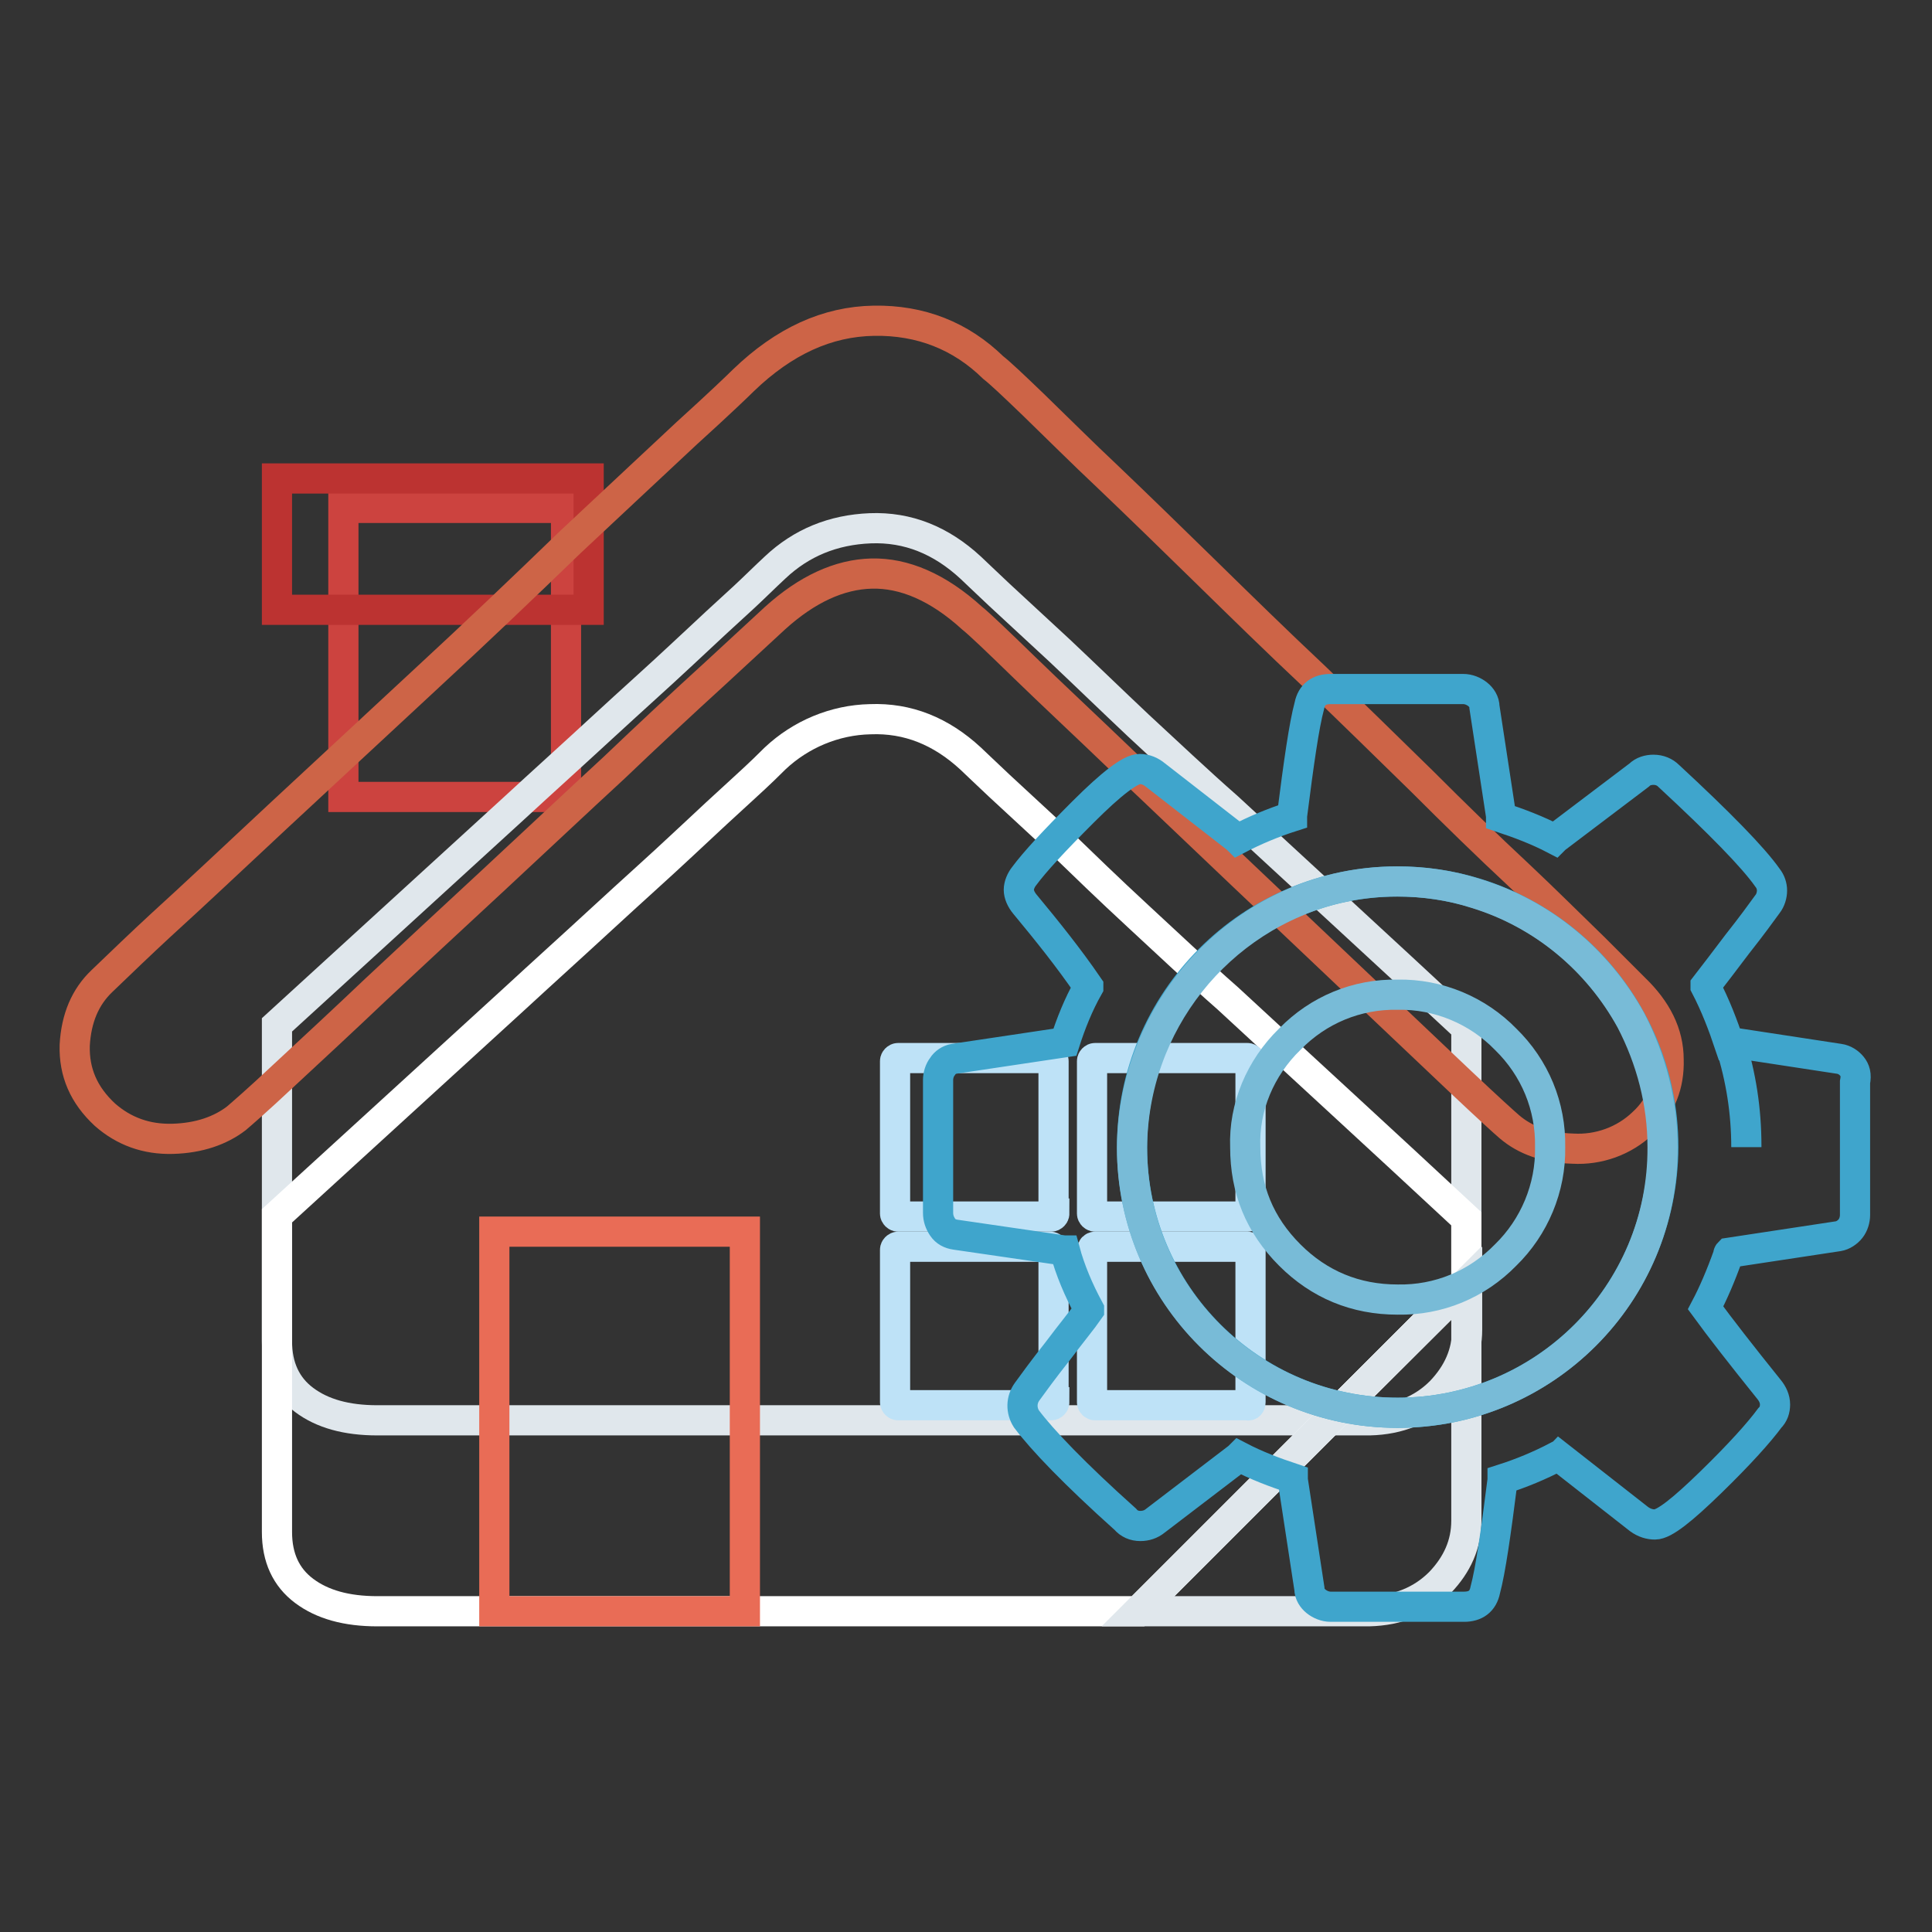 <?xml version="1.0" encoding="utf-8"?>
<!-- Svg Vector Icons : http://www.onlinewebfonts.com/icon -->
<!DOCTYPE svg PUBLIC "-//W3C//DTD SVG 1.1//EN" "http://www.w3.org/Graphics/SVG/1.1/DTD/svg11.dtd">
<svg version="1.1" xmlns="http://www.w3.org/2000/svg" xmlns:xlink="http://www.w3.org/1999/xlink" x="0px" y="0px" viewBox="0 0 256 256" enable-background="new 0 0 256 256" xml:space="preserve">
<rect x="0" y="0" width="256" height="256" fill="#333333" stroke="none"/>
<g> <path stroke-width="4" fill-opacity="0" stroke="#cc433f"  d="M45.5,67.3H75v38.3H45.5V67.3z"/> <path stroke-width="4" fill-opacity="0" stroke="#bc3331"  d="M36.7,63.4H78v17.4H36.7V63.4z"/> <path stroke-width="4" fill-opacity="0" stroke="#e0e7ec"  d="M194.3,136.2c-11.6-10.8-22.2-20.5-31.6-29.2c-4.1-3.6-8-7.3-11.9-10.9c-3.5-3.3-6.9-6.6-10.4-9.9l-8-7.4 c-2.1-2-3.4-3.2-3.8-3.6c-3.9-3.6-8.3-5.4-13.3-5.2c-4.9,0.2-9.1,1.9-12.6,5.2c-1.4,1.3-2.7,2.6-4.1,3.9c-2.2,2-4.9,4.5-8.1,7.5 c-3.2,3-6.8,6.2-10.7,9.8c-3.9,3.6-7.9,7.2-11.8,10.8c-9.4,8.6-19.8,18.1-31.3,28.6v41.9c0,3.4,1.2,6,3.6,7.8 c2.4,1.8,5.6,2.7,9.7,2.7h126.1l18.2-18.2V136.2L194.3,136.2z"/> <path stroke-width="4" fill-opacity="0" stroke="#e0e7ec"  d="M176.1,188.2h5.4c3.9-0.1,7-1.4,9.4-3.8c2.3-2.4,3.5-5.1,3.5-8.2V170L176.1,188.2z"/> <path stroke-width="4" fill-opacity="0" stroke="#cd6447"  d="M216.6,131l-5.3-5.3c-3.3-3.2-6.5-6.4-9.9-9.6c-4.4-4.1-8.7-8.3-12.9-12.5c-4.8-4.7-9.6-9.4-14.4-14 c-4.9-4.6-9.7-9.3-14.5-14c-4.3-4.2-8.6-8.4-12.9-12.5c-3.3-3.1-6.5-6.3-9.8-9.5c-2.7-2.6-4.4-4.2-5.3-4.9 c-4.3-4.2-9.6-6.3-15.8-6.2c-6.2,0.1-11.9,2.7-17.3,7.9c-0.7,0.7-3.2,3.1-7.5,7c-4.3,4-9.4,8.8-15.4,14.4 C69.3,77.9,62.9,84,56.4,90l-19.5,18.1c-6,5.6-11.2,10.5-15.6,14.5c-2.6,2.4-5.2,4.9-7.8,7.4c-2.2,2.1-3.4,4.9-3.6,8.5 c-0.1,3.6,1.2,6.6,4,9.2c2.5,2.2,5.5,3.3,9,3.2c3.5-0.1,6.3-1.1,8.4-2.7c0.7-0.6,2.8-2.4,6.2-5.6c4.1-3.8,8.2-7.6,12.3-11.5 c4.8-4.5,10-9.3,15.6-14.5c5.6-5.2,10.9-10.2,16-14.9c4.4-4.2,8.9-8.4,13.4-12.5c3.9-3.6,6.5-6,7.9-7.3c4.2-3.8,8.5-5.8,12.8-5.9 c4.3-0.1,8.8,1.8,13.3,5.9c1,0.8,3.3,3,6.9,6.5c3.6,3.5,8,7.6,13,12.4c5.1,4.8,10.4,9.9,16.1,15.3c9.6,9.1,19.2,18.2,28.8,27.3 c3.6,3.4,5.7,5.3,6.4,5.9c2.1,1.8,4.9,2.8,8.4,2.9c3.4,0.2,6.8-1,9.3-3.4c2.4-2.2,3.5-5.1,3.4-8.4 C221.1,136.9,219.5,133.8,216.6,131L216.6,131z"/> <path stroke-width="4" fill-opacity="0" stroke="#ffffff"  d="M194.3,161.5c-11.6-10.8-22.2-20.5-31.6-29.2c-4.1-3.6-8-7.3-11.9-10.9c-3.9-3.6-7.3-6.9-10.4-9.9l-8-7.4 c-2.1-2-3.4-3.2-3.8-3.6c-3.9-3.6-8.3-5.4-13.3-5.2c-4.7,0.1-9.2,2-12.6,5.2c-0.6,0.6-1.9,1.9-4.1,3.9c-2.2,2-4.9,4.5-8.1,7.5 c-3.2,3-6.8,6.2-10.7,9.8c-3.9,3.6-7.9,7.2-11.8,10.8c-9.4,8.6-19.8,18.1-31.3,28.6v41.9c0,3.4,1.2,6,3.6,7.8 c2.4,1.8,5.6,2.7,9.7,2.7h100.8l43.5-43.5V161.5z"/> <path stroke-width="4" fill-opacity="0" stroke="#e0e7ec"  d="M150.8,213.5h30.6c3.9-0.1,7-1.4,9.4-3.8c2.3-2.4,3.5-5.1,3.5-8.2V170L150.8,213.5L150.8,213.5z"/> <path stroke-width="4" fill-opacity="0" stroke="#e96c56"  d="M65.5,163.2h33.2v50.3H65.5V163.2z"/> <path stroke-width="4" fill-opacity="0" stroke="#bee2f7"  d="M139.7,160.8c0,0.2-0.2,0.4-0.4,0.4l0,0H119c-0.2,0-0.4-0.2-0.4-0.4l0,0v-20.2c0-0.2,0.2-0.4,0.4-0.4h20.2 c0.2,0,0.4,0.2,0.4,0.4V160.8z"/> <path stroke-width="4" fill-opacity="0" stroke="#bee2f7"  d="M165.7,160.8c0,0.2-0.2,0.4-0.4,0.4l0,0h-20.2c-0.2,0-0.4-0.2-0.4-0.4l0,0v-20.2c0-0.2,0.2-0.4,0.4-0.4 h20.2c0.2,0,0.4,0.2,0.4,0.4V160.8L165.7,160.8z"/> <path stroke-width="4" fill-opacity="0" stroke="#bee2f7"  d="M139.7,185.8c0,0.2-0.2,0.4-0.4,0.4l0,0H119c-0.2,0-0.4-0.2-0.4-0.4l0,0v-20.2c0-0.2,0.2-0.4,0.4-0.4h20.2 c0.2,0,0.4,0.2,0.4,0.4V185.8z"/> <path stroke-width="4" fill-opacity="0" stroke="#bee2f7"  d="M165.7,185.8v-20.2c0-0.2-0.2-0.4-0.4-0.4l0,0h-20.2c-0.2,0-0.4,0.2-0.4,0.4v20.2c0,0.2,0.2,0.4,0.4,0.4 h20.2C165.5,186.3,165.7,186.1,165.7,185.8C165.7,185.8,165.7,185.8,165.7,185.8z"/> <path stroke-width="4" fill-opacity="0" stroke="#f8fcfe"  d="M212.1,174.7L212.1,174.7z M195.6,118.5L195.6,118.5z"/> <path stroke-width="4" fill-opacity="0" stroke="#3fa5cc"  d="M245.4,141.3c-0.4-0.5-1-0.9-1.7-1l-14.4-2.2c1.4,4.4,2.1,9,2.1,13.7l0,0.2c0-4.6-0.7-9.1-2.1-13.5l-0.1,0 c-0.9-2.7-1.9-5.3-3.2-7.8l0-0.1c1-1.3,2.4-3.1,4.2-5.5c1.9-2.4,3.2-4.2,4-5.3c0.4-0.5,0.6-1.2,0.6-1.8c0-0.6-0.2-1.2-0.6-1.7 c-1.9-2.7-6.3-7.2-13.1-13.5c-0.5-0.5-1.2-0.8-2-0.8c-0.7,0-1.4,0.2-1.9,0.7l-11.1,8.4l-0.1,0.1c-2.3-1.2-4.7-2.1-7.1-2.9l0-0.2 l-2.2-14.4c0-0.7-0.4-1.3-0.9-1.7c-0.5-0.4-1.2-0.7-1.9-0.7h-17.6c-1.5,0-2.5,0.7-2.8,2.2c-0.7,2.6-1.4,7.5-2.3,14.6l0,0.1 c-2.5,0.8-4.9,1.8-7.2,3l-0.1-0.1l-10.8-8.4c-0.6-0.5-1.3-0.8-2.1-0.8c-1.2,0-3.7,1.9-7.5,5.7c-3.8,3.8-6.4,6.6-7.8,8.5 c-0.4,0.5-0.7,1.2-0.7,1.8c0,0.6,0.3,1.3,0.8,1.9c2.9,3.5,5.8,7.1,8.4,10.9l0,0.1c-1.3,2.3-2.3,4.8-3.1,7.3l0,0l-14.7,2.2 c-0.6,0.1-1.2,0.5-1.5,1c-0.4,0.5-0.6,1.2-0.6,1.8v17.6c0,0.7,0.2,1.3,0.6,1.9c0.4,0.6,1,0.9,1.7,1l14.4,2.1l0.1,0 c0.7,2.6,1.8,5.2,3.2,7.8l0,0.1c-0.9,1.3-2.4,3.1-4.2,5.5c-1.9,2.4-3.2,4.2-4,5.3c-0.8,1.1-0.8,2.5-0.1,3.6 c2.1,2.8,6.4,7.3,13.1,13.3c0.5,0.6,1.2,0.9,2,0.9c0.7,0,1.4-0.2,2-0.7l11-8.4l0.1-0.1c2.3,1.2,4.7,2.1,7.1,2.9l0,0.2l2.2,14.4 c0,0.7,0.4,1.3,0.9,1.7c0.5,0.4,1.2,0.7,1.9,0.7H194c1.5,0,2.5-0.7,2.8-2.2c0.7-2.6,1.4-7.5,2.3-14.6l0-0.1c2.5-0.8,4.9-1.8,7.2-3 l0.1,0.1c0.1,0,0.2-0.1,0.2-0.1l10.6,8.3c0.7,0.5,1.4,0.7,2.1,0.7c1.2,0,3.6-1.9,7.4-5.6c3.8-3.7,6.4-6.6,7.8-8.5 c0.5-0.5,0.7-1.1,0.7-1.8c0-0.7-0.3-1.4-0.8-2c-3.7-4.6-6.5-8.2-8.4-10.8c1-1.9,2-4.2,3-7l0,0c0-0.1,0-0.2,0.1-0.3l14.5-2.2 c0.6-0.1,1.2-0.5,1.6-1c0.4-0.5,0.6-1.2,0.6-1.8v-17.6C246,142.4,245.8,141.8,245.4,141.3L245.4,141.3z M185.2,187.2 c-19.4,0-35.2-15.7-35.2-35.2c0-19.4,15.7-35.2,35.2-35.2c19.4,0,35.2,15.7,35.2,35.2C220.3,171.5,204.6,187.2,185.2,187.2z"/> <path stroke-width="4" fill-opacity="0" stroke="#78bbd7"  d="M150,152.1c0,19.4,15.7,35.1,35.2,35.1c19.4,0,35.2-15.7,35.1-35.2c0-5.9-1.5-11.6-4.2-16.8 c-4.4-8-11.7-14.1-20.5-16.8c-3.4-1.1-6.9-1.6-10.5-1.6c-2.7,0-5.3,0.3-7.9,0.9C161.4,121.5,150.1,135.7,150,152.1z M170.9,137.7 c3.8-3.9,8.9-6,14.3-5.9c5.4-0.1,10.6,2.1,14.3,5.9c3.9,3.8,6,8.9,5.9,14.3c0.1,5.4-2.1,10.6-5.9,14.3c-3.8,3.9-8.9,6-14.3,5.9 c-5.6,0-10.4-2-14.3-5.9c-4-4-5.9-8.7-5.9-14.3C164.8,146.7,167,141.5,170.9,137.7z"/></g>
</svg>